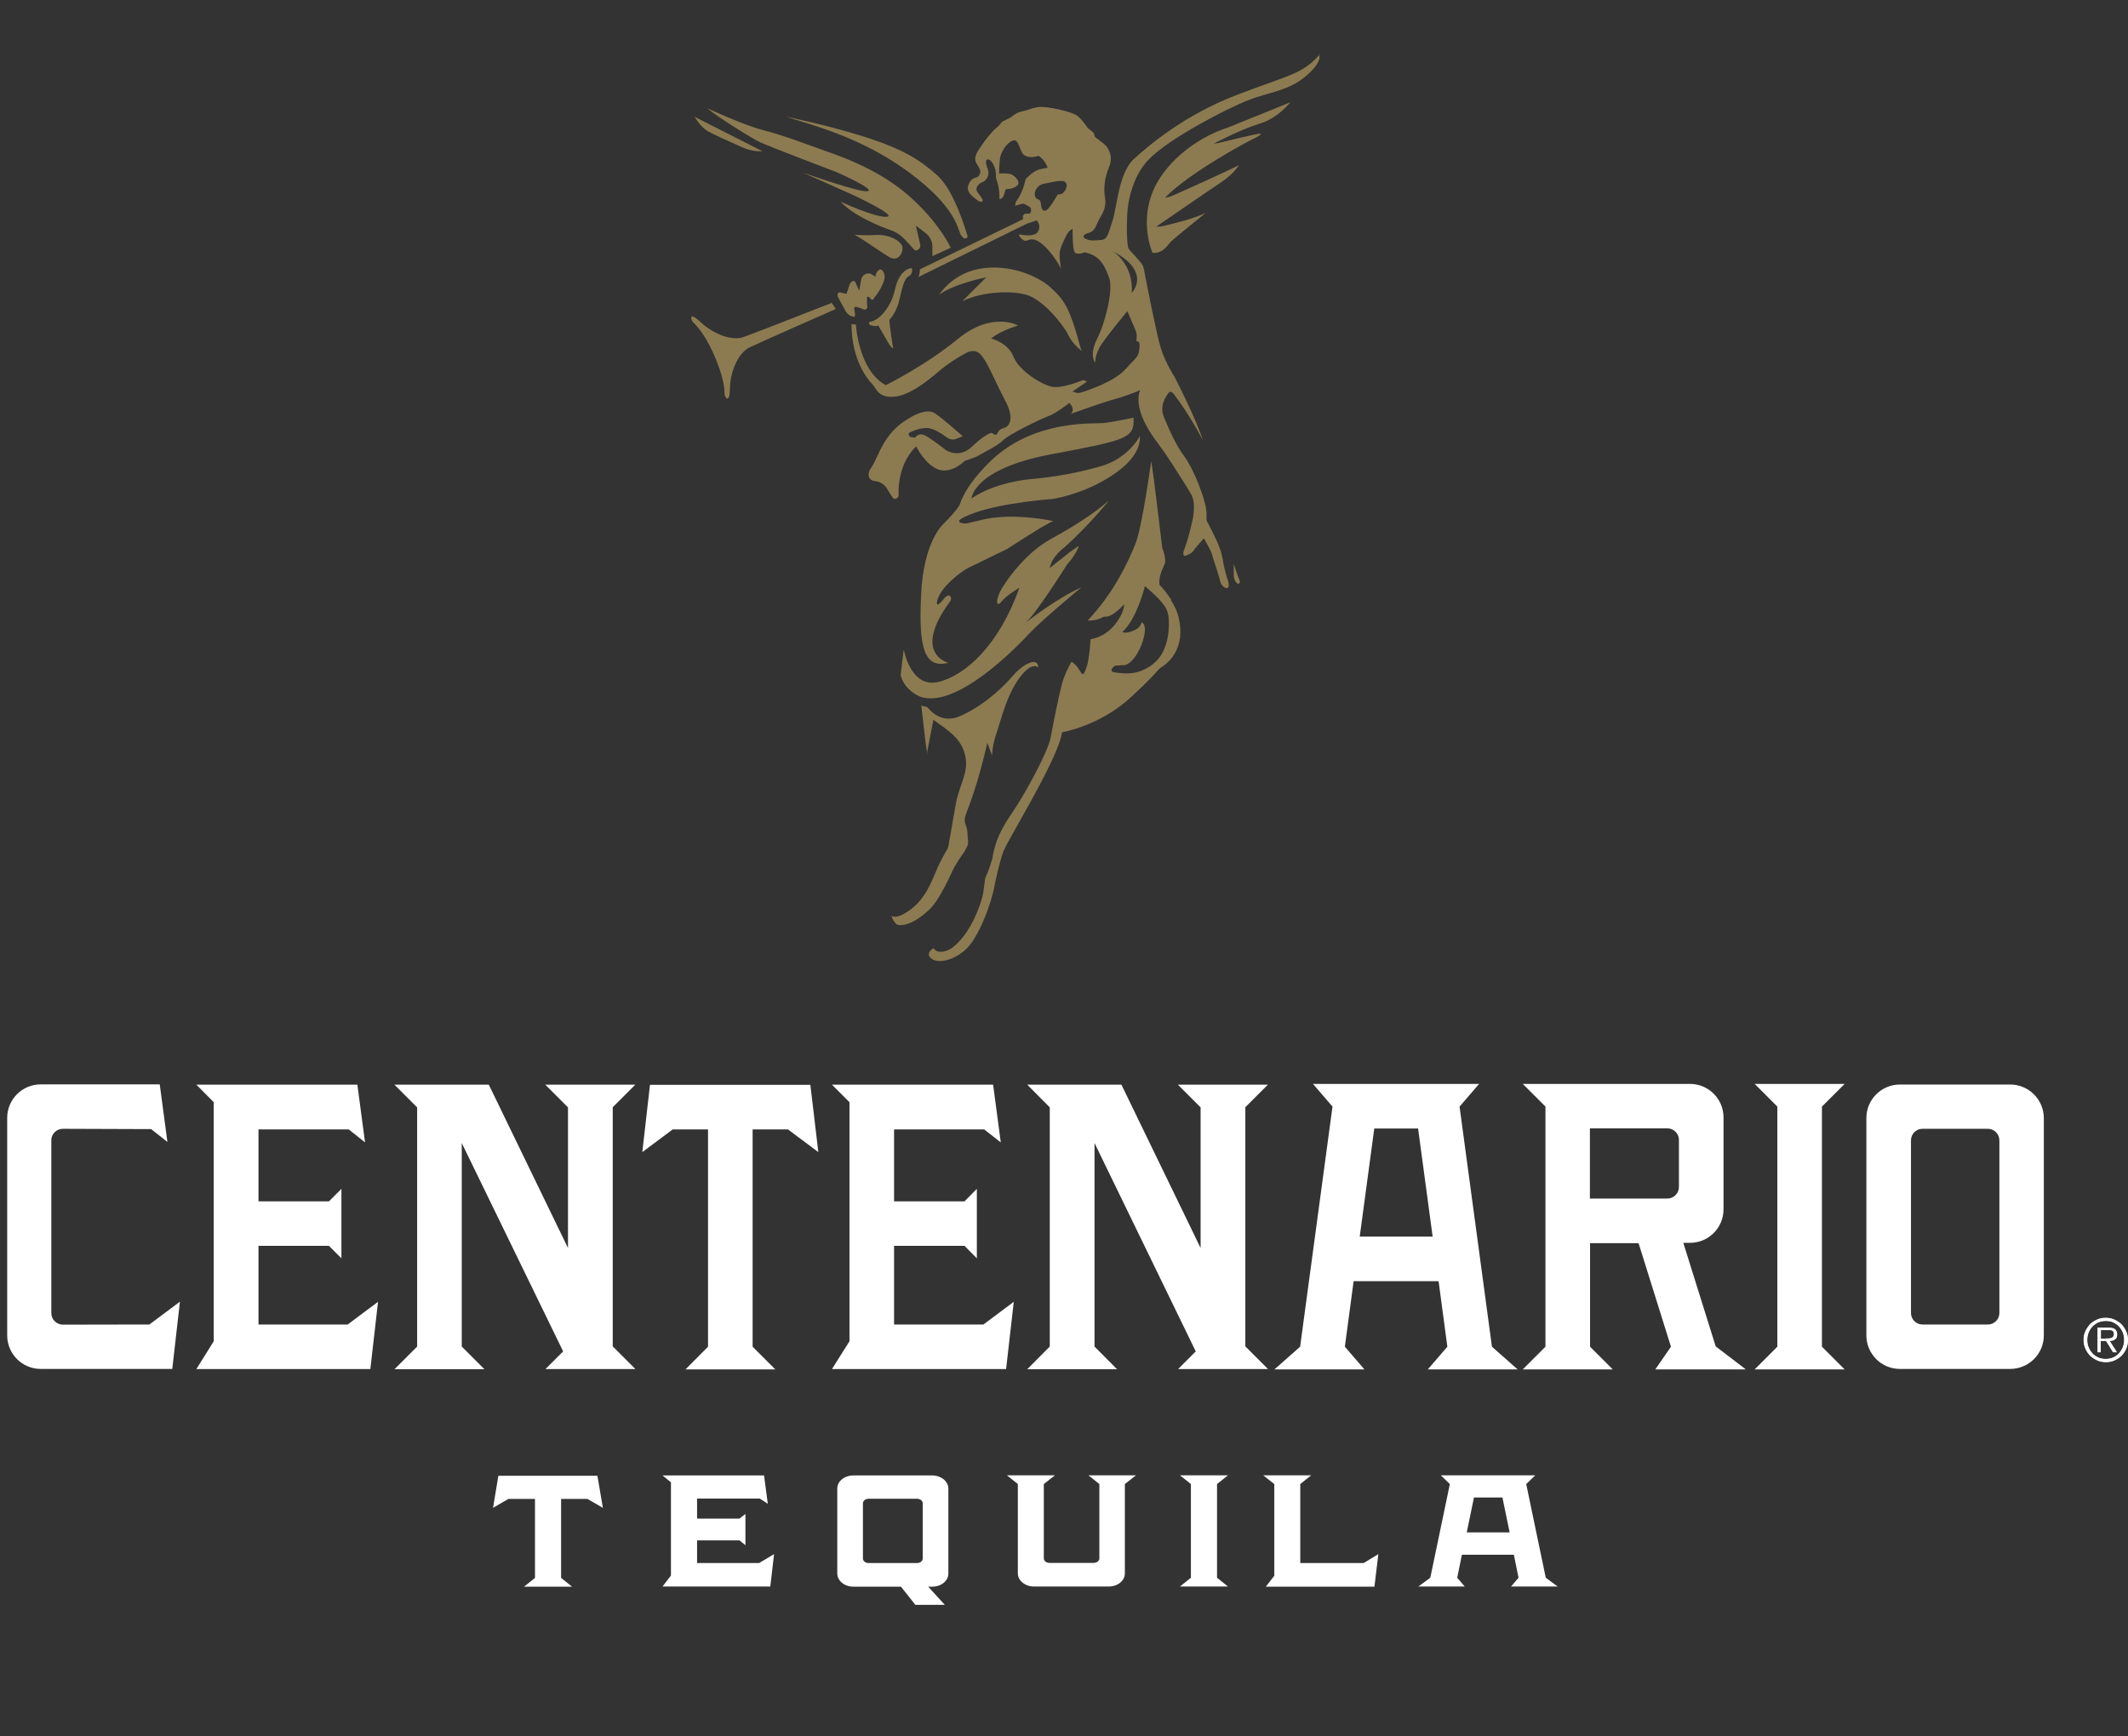 <?xml version="1.0" encoding="UTF-8"?> <svg xmlns="http://www.w3.org/2000/svg" id="Layer_1" version="1.1" viewBox="0 0 136 111"><rect x="0" y="0" width="136" height="111" fill="#333333" stroke="none"/><defs><style> .st0 { fill: #8c7b51; } .st1 { fill-rule: evenodd; } .st1, .st2 { fill: #fff; } </style></defs><path class="st0" d="M50.2,7.45s2.67.54,5.13,1.32c2.46.8,3.47,1.46,4.58,2.45,1.11.99,1.86,3.68,1.92,3.85.05.16-.22.33-.43-.07-.21-.38-.29-1.77-3.37-4.03-3.08-2.26-6.28-3.01-7.83-3.52"></path><path class="st0" d="M45.23,6.93s2.23,1.05,3.58,1.4c1.34.35,2.47.8,4.08,1.37,1.61.56,3.78,1.46,5.52,3.11,1.74,1.64,2.35,3.03,2.35,3.03l-1.17.53v-.58c.01-.34-.15-.66-.42-.88l-.64-.49.28,1.2c.04.17-.07.35-.24.39-.04.01-.09,0-.12-.03l-.62-.67c-.25-.27-.55-.47-.89-.59-.82-.29-2.41-.95-3.22-1.83,0,0,2.13,1,2.93.97.81-.04-2.23-1.44-2.23-1.44l-3.14-1.4s3.63,1.3,4.17,1.2c.54-.1-1.97-1.21-1.97-1.21,0,0-4.32-1.64-4.91-1.92-.58-.28-2.73-1.62-3.37-2.17"></path><path class="st0" d="M44.36,7.45l4.37,2.22h-.17c-.38,0-.76-.09-1.11-.25-.71-.31-1.91-.85-2.23-1.04-.47-.28-.84-.93-.84-.93"></path><path class="st0" d="M54.6,15s.54.07,1.39.02c.86-.03,1.5.35,1.65.67.16.33-.18,1.12-.82.74-.64-.39-1.7-1.16-2.23-1.44"></path><path class="st0" d="M54.65,20.16s-.03.1-.09.09c-.22-.03-.42-.17-.52-.37-.18-.33-.42-.77-.48-.88-.06-.09-.03-.19,0-.25.02-.04.08-.07.12-.06l.42.1.18-.55c.03-.1.09-.19.18-.25.07-.06.18-.03.21.06l.24.54.13-.71c.03-.19.17-.34.36-.39.09-.02.19-.02.28.03l.27.17s0-.27.22-.43c.21-.16.37.22.37.44s-.22.79-.65,1.31c0,0-.01.02-.02.03l-.03.06c-.03.07-.12.08-.18.02l-.13-.15s-.11-.02-.12.04v.42s.02.09.02.15v.04c0,.06-.03.11-.08.15-.06.03-.12.03-.18,0-.08-.04-.17-.08-.26-.1l-.2-.06c-.07-.02-.13.04-.12.11l.06.39"></path><path class="st0" d="M58.23,17.15c-.12,0-.35.06-.61.38-.17.21-.29.47-.36.74l-.08.31c-.1.43-.28.84-.54,1.2-.26.37-.63.74-1.09.81-.03.09.02.19.11.21.15.03.35.08.47.01l.69,1.19c.07.11.15.2.26.28,0,0-.24-1.5-.24-1.83,0,0,.44-.47.61-1.17.18-.7.29-1.49.67-1.65,0,0,.18-.09.18-.4,0-.06-.04-.09-.09-.09"></path><path class="st0" d="M60.01,18.86s.89-1.49,2.87-1.72c2-.24,3.69.71,4.22,1.2.53.49,1,.88,1.46,2.23.46,1.35.45,1.73.62,1.89,0,0-.58-.38-.9-1.03-.31-.65-1.57-2.23-2.64-2.57-1.07-.34-3.05-.17-4.14.4,0,0,1.15-1.16,1.53-1.53,0,0-2.04.39-3.03,1.12"></path><path class="st0" d="M73.65,16.15s-1.08-2.44.52-4.83c1.61-2.39,4.24-3.14,4.24-3.14l4.05-1.64s-.77,1.01-1.95,1.36c-1.19.36-2.94,1.28-2.94,1.28l.18-.02c.08,0,.15-.02.21-.04.46-.11,2.3-.57,2.54-.57.27,0-.27.27-.49.37-.22.1-3.95,2.08-5.55,3.71h.06c.18-.03.35-.09.51-.16.86-.38,3.73-1.68,4.14-1.91,0,0-.28.53-1.15,1.11-.86.57-4.13,2.82-4.13,2.82.15,0,.29,0,.44-.04.58-.13,2.18-.53,2.75-.86,0,0-2.02,1.63-2.23,1.84-.22.21-.51.8-1.2.73"></path><path class="st0" d="M72.44,26.7s-1.35.3-2,.35c-.64.04-4.13-.18-6.81,2.13,0,0-1.8,1.53-2.31,3.12,0,0-.17.33-1.04,1.21,0,0-1.26,1.1-1.41,4.48-.17,3.38.18,4.78,1.74,4.38,0,0-2.37-.57.12-3.94.06-.07.07-.17.03-.25-.03-.09-.1-.16-.24-.08-.06.03-.11.08-.15.12-.15.19-.64.79-.45.1.24-.8,1.48-1.8,2.03-2.05.54-.26,2.44-1.19,2.44-1.19,0,0,2.55-1.67,2.93-1.77,0,0-2.36-.53-4.35-.13l-1.09.26c-.13.03-.27.03-.4,0-.25-.06-.44-.21.81-.66,1.84-.66,4.96-.88,4.96-.88,0,0,1.72-.24,3.46-1.28,1.74-1.04,2.18-2,2.14-2.75,0,0-.4.85-1.52,1.52-.22.13-.46.24-.71.33-.69.22-2.46.72-4.86.92,0,0-2.14.18-3.67,1.22,0,0,.09-1.87,5.04-2.81,4.96-.93,5.39-1.03,5.31-2.38"></path><path class="st0" d="M57.77,41.57s.44,2.42,2.17,2.03c1.73-.39,3.91-2.35,5.21-6.03,0,0-.81.47-1.15.89-.33.43-.43-.11.07-.91.49-.8,1.61-2.28,3.12-3.11,1.52-.83,2.89-1.73,3.69-2.46,0,0-1.16,1.48-2.85,3.01,0,0-.82.58-.94,1.32l1.26-1,.6-.42s-.12.48-.77,1.22c0,0-2,3.19-2.65,3.71,0,0,2.01-1.59,3.58-2.27,0,0-2.46,2.02-3.34,2.96-.88.95-4.66,4.81-6.95,4.03,0,0-1.01-.38-1.26-1.38l.19-1.6"></path><path class="st0" d="M78.87,36.1s.21.7.37,1.05c.03.07-.02.16-.1.16-.06,0-.12-.03-.19-.16-.07-.12-.1-.27-.1-.42v-.64"></path><path class="st0" d="M59.27,48.18c-.08-.1-.36-2.96-.39-3.07l.29.07c.07.01.12.04.16.1.2.25.93.98,2.02.5,1.3-.56,2.55-1.62,3.32-2.51.54-.63,1.02-.92,1.37-.95.19-.02.35.16.3.35,0,0-.37-.44-1.19.67-.83,1.11-1.18,2.72-1.46,3.51-.28.8-.29,1.45-.29,1.45l-.3-.82s-.44,2.01-1.06,3.74l-.34.92c-.07.2-.06.42.02.61l.03.08c.03.07.04.15.06.22l.06.71c0,.12,0,.26-.07.37-.06.12-.12.25-.2.36-.19.27-.56.82-.72,1.16,0,0-.79,1.81-1.44,2.45-.63.61-1.36,1.07-1.94,1.04-.04,0-.08,0-.12-.02-.08-.02-.15-.08-.19-.15-.07-.09-.17-.25-.22-.44,0,0,.27.33,1.24-.4.98-.73,1.38-1.91,1.66-2.55.22-.52.55-1.09.67-1.3.03-.06.06-.12.07-.18.06-.29.21-1.22.46-2.63.25-1.38.85-2.05.62-3.15-.11-.51-.37-.95-.74-1.3-.2-.19-.47-.42-.79-.64l-.51-.36-.42,2.18"></path><path class="st0" d="M74.85,38.33c-.25-.36-.6-.84-.73-.91,0,0-.16-.4.29-1.31.04-.09.07-.19.06-.29-.01-.18-.06-.47-.17-.74-.02-.04-.03-.09-.03-.13-.08-.64-.61-5.16-.7-5.47,0,0-.56,4.17-1.01,5.3-.45,1.12-1.35,3.09-3.04,4.88,0,0,.49.06.97-.21.04-.02.09-.03.13-.03h.09s.43,0,1.13-.79c0,0,.04.54-.62,1.34-.66.8-1.52.89-1.52.89,0,0-.08,1.29-.25,1.76-.17.48-.22.64-.44.26-.15-.27-.35-.46-.46-.54-.03-.03-.09-.02-.11.02-.11.21-.44.84-.57,1.36-.17.64-.53,2.35-.71,3.37-.18,1.02-1.73,3.78-2.46,4.85-.72,1.05-1.1,1.81-1.29,2.98,0,0-.19.67-.39,1.08-.03.08-.07.16-.07.24-.02.19-.07.53-.11.83-.06.43-.75,2.72-2.11,3.6,0,0-.75.43-1.07-.06,0,0-.54.31-.17.64.37.34,1.29.24,2.16-.49.88-.74,1.72-3.03,1.91-4.15,0,0,.29-1.45.57-2.19.28-.75,3.55-5.99,3.74-7.61,0,0,2.43-.39,4.45-2.28,1.09-1.01,1.5-1.47,1.66-1.66.07-.08.15-.16.24-.21.43-.27,1.59-1.21,1.1-3.21-.09-.38-.26-.74-.47-1.05M73.71,42.44c-1.03.79-1.89.61-2.43.55-.39-.04-.22-.26-.11-.37.04-.04.1-.07.16-.07l.49-.03c.09,0,.19-.03.27-.09.62-.39,1.01-1.45,1.07-2,.07-.59-.2-.65-.2-.65-.04.18-.16.34-.31.43-.64.36-.93.19-.93.19.93-.79,1.45-2.93,1.45-2.93.43.38,1.33,1.1,1.47,1.74.15.65.11,2.42-.92,3.21v.02Z"></path><path class="st0" d="M84.35,3.47c-1.1,1.27-1.91,1.3-5.26,2.58-3.36,1.28-5.65,3.22-6.63,4.12-.98.9-1.08,3.14-1.36,3.95-.28.8-.29,1.18-.72,1.22-.22.02-.43.03-.56.03-.12,0-.25-.02-.36-.07l-.13-.06c-.08-.03-.1-.13-.06-.19.04-.06.12-.11.3-.16.43-.1.49-.53.66-.84.17-.31.49-.74.4-1.34-.1-.59-.08-1.23.25-2.03.09-.2.11-.38.11-.55,0-.39-.2-.77-.53-1.01l-.45-.34s-.07-.08-.07-.13c0-.08-.03-.16-.1-.21l-.3-.24s-.02-.02-.03-.03c-.07-.1-.34-.5-.62-.74-.31-.28-2.03-.68-2.57-.58-.54.1-.48.16-.97.26-.48.1-.65.36-.88.46-.12.06-.25.12-.33.16-.07.03-.12.08-.16.13-.07.09-.19.24-.33.34-.21.16-.76.84-.88,1.05-.11.21-.66.74-.35,1.22.31.48.26.54.15.75-.11.21-.43.04-.65.53-.22.48.15.75.52,1.03.37.28.37,0,.37,0,0,0-.1-.21-.3-.44-.21-.22-.1-.54.28-.7,0,0,.02,0,.03-.01.29-.15.43-.49.31-.81-.1-.26-.2-.63,0-.63.16,0,.28.18.37.36.1.2.16.44.15.66v.07c0,.07.01.12.03.19.21.49.2,1.27.2,1.27.13-.03.24-.13.28-.27l.11-.37.33-.04s.43-.1.48-.31c.06-.21-.2-.48-.42-.59-.21-.11-.81-.07-.81-.07,0,0,.01-.7.07-1.02.06-.33.34-.8.66-1.01.33-.21.43-.04.58.33.16.38.16.48.47.61.33.11.75-.04.75-.04.43.28.57.76.57.76l-.4.08c-.24.04-.45.16-.62.3l-.33.29s-.06.08-.07.12c-.15.73-.44,1.16-.55,1.31-.03.04-.06.09-.07.15l-.04.18.45-.12c.07-.02.12,0,.18.02l.31.18s.08.08.08.13v.15c0,.08-.07.15-.15.15h-.2c-.1.02-.18.12-.17.22l.02.13-6.6,3.21c0,.19-.03.36-.1.49l6.96-3.42.6-.2s.31.27.1.7c-.22.43-1.24.19-1.24.19,0,0,.04.21.31.38.27.17.44-.37,1.18.24.74.61,1.21,1.58,1.21,1.58,0,0-.1-.54-.09-.97,0-.34.35-1,.49-1.27.05-.08.1-.15.17-.2l.17-.12s-.02,1.28.13,1.5c.12.17.45.08.58.03.04-.01.09-.02.13,0,.95.2,1.26.94,1.5,1.63.26.71-.21,2.74-.76,3.85-.56,1.12-.13,1.55-.13,1.55,0-.17,0-.43.24-.91.22-.47,1.81-2.38,1.81-2.38l.51,1.19c.08.18.1.37.08.56l-.02.19s.27-.16.2.43c-.07.59-.11.48-.93,1.38-.69.75-2.31,1.3-2.83,1.46-.1.03-.21.03-.3,0l-.22-.07.92-.63-.1-.06c-.07-.03-.15-.04-.22-.01-.34.13-1.35.5-1.88.4-.65-.12-2.13-1.01-2.49-1.93-.36-.92-1.43-1.16-1.43-1.16.65-.53,1.73-.83,1.73-.83,0,0-1.65-.94-3.83.84-2.18,1.78-4.63,2.97-4.63,2.97-1.75-.94-1.91-3.87-1.91-3.87l-.28-.03c.01,2.37,1.07,3.56,1.33,3.84.27.27.36.92,1.49.79,1.13-.15,2.45-1.36,2.89-1.72.44-.37,1.02-.75,1.62-1.07.6-.3.89.02,1.07.29.42.59.67,1.32,1.45,2.81.48.94.31,1.37.13,1.56-.07.07-.16.12-.26.15-.1.02-.3.1-.38.3-.09.2-.25.1-.33.03-.03-.02-.08-.03-.12-.02-.16.06-.55.26-1.18.86-.82.8-1.67.24-1.67.24,0,0-.9-.72-1.33-.94-.35-.18-.55.02-.63.11-.02.02-.04.03-.07.02l-.24-.04s-.05-.02-.06-.04l-.06-.12s0-.08.03-.1c.15-.08.56-.29,1.08-.31.44-.02,1.01.36,1.34.61.17.12.38.16.57.09l.44-.17s-1.22-1.1-1.8-1.48c-.58-.38-1.67.35-1.67.35-1.63.93-1.92,2.49-2.37,3.12-.25.36-.19.58-.09.72.07.09.17.13.28.15.18.01.57.09.81.49.18.31.3.49.38.59.05.07.13.08.2.04l.08-.04s.08-.08.08-.13c-.08-2.19,1.13-3.16,1.13-3.16,0,0,.57,1.19,1.43,1.48.85.28,1.67-.56,1.67-.56l.44-.15c.18-.06.36-.13.52-.24.39-.22,1.12-.57,1.48-.92.44-.43,2.49-1.4,2.93-1.56.44-.15,1.31-.83,1.31-.83.43.44.09.7.09.7.27-.1,2.11-.76,2.86-.96.75-.2,1.57-.56,1.57-.56-.4,1.08.47,2.49.99,3.19.36.48.71.98,1.03,1.48.45.7,1,1.55,1.25,2,.34.58.08,1.66.08,1.66l-.18.75c-.12.48-.29.97-.38,1.21-.03.08-.03.18,0,.26.01.04.07.07.1.04l.24-.1c.12-.06.22-.13.3-.25l.03-.04c.04-.07.1-.13.15-.19l.47-.54s.47.81.52,1.03c.04.21.4,1.19.51,1.67.06.3.25.44.38.48.08.03.16-.02.17-.1.02-.13,0-.29-.06-.43-.08-.26-.2-.66-.27-1.03-.01-.09-.03-.18-.04-.26-.07-.38-.19-.75-.35-1.11-.38-.83-.69-1.39-.69-1.39v-.38c.02-.85-.85-2.96-1.43-3.73-.57-.76-.99-1.78-1.29-2.49-.31-.7.12-1.34.29-1.55.17-.21.37.11.37.11,1.1,1.47,1.83,2.93,1.83,2.93-.46-1.46-1.81-4.06-1.81-4.06,0,0-.57-.86-.88-1.84-.26-.82-.89-4.03-1.08-5.03-.03-.2-.13-.38-.27-.53l-.64-.71c-.07-.08-.11-.17-.12-.27-.11-.71-.04-1.99-.04-1.99,0,0,.04-2.14,1.36-3.52,1.31-1.37,5.05-3.29,6.36-3.8,1.3-.52,2.59-.58,3.74-1.58,1.15-1,.77-1.38.77-1.38M67.68,12.41s-.09.02-.11.07c-.08.13-.26.46-.52.79-.33.43-.48.04-.48.04l-.07-.4c-.01-.08-.08-.15-.16-.17-.06-.01-.1-.04-.13-.09-.08-.1-.1-.24-.07-.35.12-.46.51-.54.51-.54l.9-.18s.1-.01.15-.01h.19c.17,0,.3.15.28.31-.01.19-.12.34-.22.44-.07.07-.17.11-.27.11v-.02ZM72.33,18.72c.13-1.82-1.19-2.65-1.19-2.65,2.5,1.34,1.19,2.65,1.19,2.65Z"></path><path class="st0" d="M53.13,19.37s-.08.03-.2.08c-.93.37-4.55,1.78-5.31,2.06-.07.02-.15.04-.21.07-.81.2-1.94-.33-2.64-.99-.74-.71-.64-.17-.48,0,.15.16.66.62,1.26,1.91.76,1.67.75,2.45.76,2.69.01.22.33.67.34-.35.01-1.02.49-2.27,1.27-2.64.58-.28,5.5-2.45,5.5-2.45l-.29-.42"></path><path class="st2" d="M116.44,70.74l1.45-1.45h-5.75l1.45,1.45v15.35l-1.45,1.45h5.75l-1.45-1.45v-15.35Z"></path><path class="st2" d="M39.15,70.79l1.45-1.45h-5.75l1.45,1.45v8.99l-5.06-10.44h-6.03l1.45,1.45v15.29l-1.45,1.45h5.75l-1.45-1.45v-13.01l6.48,13.32-1.13,1.13h5.75l-1.45-1.45v-15.29Z"></path><path class="st2" d="M50.36,72.2l1.94,1.45-.51-4.3h-10.25l-.49,4.3,1.94-1.45h2.26v13.89l-1.44,1.45h5.74l-1.45-1.45v-13.89h2.26Z"></path><path class="st1" d="M91.24,87.54h5.75l-1.64-1.45-2.07-15.35,1.25-1.45h-10.62l1.25,1.45-2.07,15.35-1.64,1.45h5.75l-1.25-1.45.56-4.19h5.43l.56,4.19-1.25,1.45M86.9,79.05l.93-6.91h2.8l.93,6.91h-4.66Z"></path><path class="st2" d="M128.47,87.51h-7.05c-1.19,0-2.14-.97-2.14-2.14v-13.9c0-1.19.97-2.14,2.14-2.14h7.05c1.19,0,2.15.97,2.15,2.14v13.9c0,1.19-.97,2.14-2.15,2.14ZM122.86,84.67h4.19c.4,0,.73-.33.73-.73v-11.04c0-.4-.33-.74-.73-.74h-4.19c-.4,0-.73.33-.73.74v11.04c0,.4.33.73.73.73Z"></path><path class="st2" d="M111.55,87.52l-1.9-1.45-2.07-6.62h.43c1.19,0,2.14-.97,2.14-2.14v-5.88c0-1.19-.97-2.14-2.14-2.14h-10.69l1.45,1.45v15.35l-1.45,1.45h5.75l-1.45-1.45v-6.62h3.1l2.07,6.62-1,1.45h5.75M101.61,72.13h4.95c.4,0,.74.33.74.73v3.02c0,.4-.33.74-.74.74h-4.95v-4.49Z"></path><path class="st2" d="M9.56,84.67c-.19,0-5.54.01-5.54.01-.4,0-.74-.33-.74-.73v-11.06c0-.4.33-.73.74-.73l5.64.02,1.04.82-.49-3.68H2.6c-1.19,0-2.14.97-2.14,2.14v13.91c0,1.19.97,2.14,2.14,2.14h8.41l.49-4.3-1.94,1.45Z"></path><path class="st2" d="M22.22,84.67h-5.7v-5.03h4.5l.8.8v-4.44l-.8.8h-4.5v-4.6h5.77l1.04.83-.49-3.69h-10.29l1.11,1.12v15.28l-1.11,1.78h11.12l.49-4.3-1.94,1.45Z"></path><path class="st2" d="M62.84,84.67h-5.7v-5.03h4.5l.79.8v-4.44l-.79.8h-4.5v-4.6h5.76l1.06.83-.49-3.69h-10.3l1.12,1.12v15.28l-1.12,1.78h11.13l.49-4.3-1.94,1.45Z"></path><path class="st2" d="M79.58,70.79l1.45-1.45h-5.75l1.45,1.45v8.99l-5.06-10.44h-6.02l1.44,1.45v15.29l-1.44,1.45h5.74l-1.44-1.45v-13.01l6.47,13.32-1.13,1.13h5.75l-1.45-1.45v-15.29Z"></path><path class="st2" d="M96.59,101.42h2.96l-.76-.56-1.25-5.99.58-.56h-6.04l.58.56-1.25,5.99-.76.56h2.96l-.48-.56.3-1.47h3.32l.3,1.47-.48.56ZM96.02,95.73l.46,2.23h-2.74l.46-2.23h1.82Z"></path><path class="st2" d="M48.53,99.92h-3.98v-1.45h2.71l.38.31v-2l-.38.3h-2.71v-1.28h4.01l.51.33-.24-1.81h-6.49l.54.44v5.96l-.54.7h6.89l.24-2.07-.94.56Z"></path><path class="st2" d="M77.78,94.87l.7-.56h-3.07l.7.56v5.99l-.7.56h3.07l-.7-.56v-5.99Z"></path><path class="st2" d="M87.14,99.92h-4.04v-5.05l.7-.56h-3.07l.71.56v5.86l-.54.7h6.94l.25-2.08-.94.57Z"></path><path class="st2" d="M37.54,95.82l.99.57-.35-2.05h-6.33l-.34,2.05.98-.57h1.7v5.05l-.7.56h3.07l-.7-.56v-5.05h1.68Z"></path><path class="st2" d="M59.59,94.32h-5.05c-.57,0-1.03.37-1.03.84v5.43c0,.46.46.84,1.03.84h3.04l.92,1.16h1.88l-1.06-1.16h.26c.57,0,1.03-.37,1.03-.84v-5.43c0-.46-.46-.84-1.03-.84h.01ZM58.97,99.63c0,.16-.16.29-.36.29h-3.1c-.19,0-.36-.12-.36-.29v-3.53c0-.16.16-.29.36-.29h3.1c.19,0,.36.12.36.29v3.53Z"></path><path class="st2" d="M72.63,94.31h-3.07l.7.56v4.75c0,.16-.16.29-.36.29h-2.83c-.19,0-.36-.12-.36-.29v-4.75l.71-.56h-3.07l.7.56v5.71c0,.46.46.84,1.04.84h4.77c.57,0,1.03-.37,1.03-.84v-5.71l.71-.56h.02Z"></path><path class="st2" d="M134.57,87.06c-.19,0-.38-.03-.55-.11-.17-.08-.33-.18-.45-.3-.12-.12-.23-.28-.3-.45-.08-.17-.11-.36-.11-.55s.03-.37.11-.55c.08-.17.18-.31.3-.45.12-.12.28-.22.45-.3.17-.08.36-.11.55-.11s.37.03.55.11c.17.08.33.18.45.3.12.12.22.28.3.45.08.17.11.35.11.55s-.03.38-.11.55c-.08.17-.17.33-.3.45-.12.12-.28.22-.45.3-.17.08-.35.11-.55.11ZM134.57,86.87c.17,0,.33-.03.47-.09.15-.07.27-.15.37-.26.1-.11.19-.24.25-.39.06-.15.09-.31.09-.48s-.03-.34-.09-.48c-.06-.15-.15-.28-.25-.38-.1-.11-.22-.19-.37-.26-.15-.07-.3-.09-.47-.09s-.33.03-.47.09c-.15.07-.27.15-.38.26-.1.11-.19.24-.25.38-.06.15-.09.3-.09.48s.03.34.09.48c.06.15.15.28.25.39.1.11.24.2.38.26.15.07.3.09.47.09ZM135.28,86.44h-.24l-.45-.73h-.35v.73h-.19v-1.57h.68c.21,0,.35.03.44.11.08.08.12.18.12.3,0,.08-.01.15-.03.2-.02.06-.06.1-.1.13-.04.03-.1.06-.16.08-.06.01-.12.02-.19.02l.47.73h-.01ZM134.54,85.56h.18c.07,0,.12,0,.18-.02.06-.01.1-.04.14-.08.03-.04.06-.1.06-.18,0-.06-.01-.11-.03-.15-.02-.03-.06-.07-.09-.08-.03-.02-.08-.03-.12-.03h-.6v.56h.29v-.02Z"></path><path class="st2" d="M134.59,87.08c-.19,0-.38-.03-.55-.11-.17-.08-.33-.18-.45-.3-.12-.12-.23-.28-.3-.45-.08-.17-.11-.36-.11-.55s.03-.37.11-.55c.08-.17.18-.31.3-.45.12-.12.28-.22.45-.3.17-.08.36-.11.55-.11s.37.03.55.11c.17.08.33.18.45.3.12.12.22.28.3.45.08.17.11.35.11.55s-.03.38-.11.55c-.08.17-.17.33-.3.45-.12.12-.28.22-.45.3-.17.08-.35.11-.55.11ZM134.59,86.88c.17,0,.33-.03.47-.09.15-.07.27-.15.37-.26.1-.11.19-.24.25-.39.06-.15.09-.31.09-.48s-.03-.33-.09-.48c-.06-.15-.15-.28-.25-.39-.1-.11-.22-.19-.37-.26-.15-.07-.3-.09-.47-.09s-.32.03-.47.09c-.15.07-.27.15-.38.26-.1.11-.19.24-.25.39-.06.15-.09.3-.09.48s.03.34.09.48c.06.15.15.28.25.39.1.11.24.2.38.26.15.07.3.09.47.09ZM135.3,86.45h-.24l-.45-.73h-.35v.73h-.19v-1.57h.68c.21,0,.35.03.44.11.08.08.12.18.12.3,0,.08-.01.15-.03.2-.02.06-.06.1-.1.13-.04.03-.1.06-.16.08-.06.01-.12.02-.19.02l.47.73h-.01ZM134.56,85.57h.18c.07,0,.12,0,.18-.02.06-.01.1-.04.13-.08.03-.04.06-.1.06-.18,0-.07-.01-.11-.03-.15-.02-.03-.06-.07-.09-.08-.03-.02-.08-.03-.12-.03h-.6v.56h.29v-.02Z"></path></svg> 